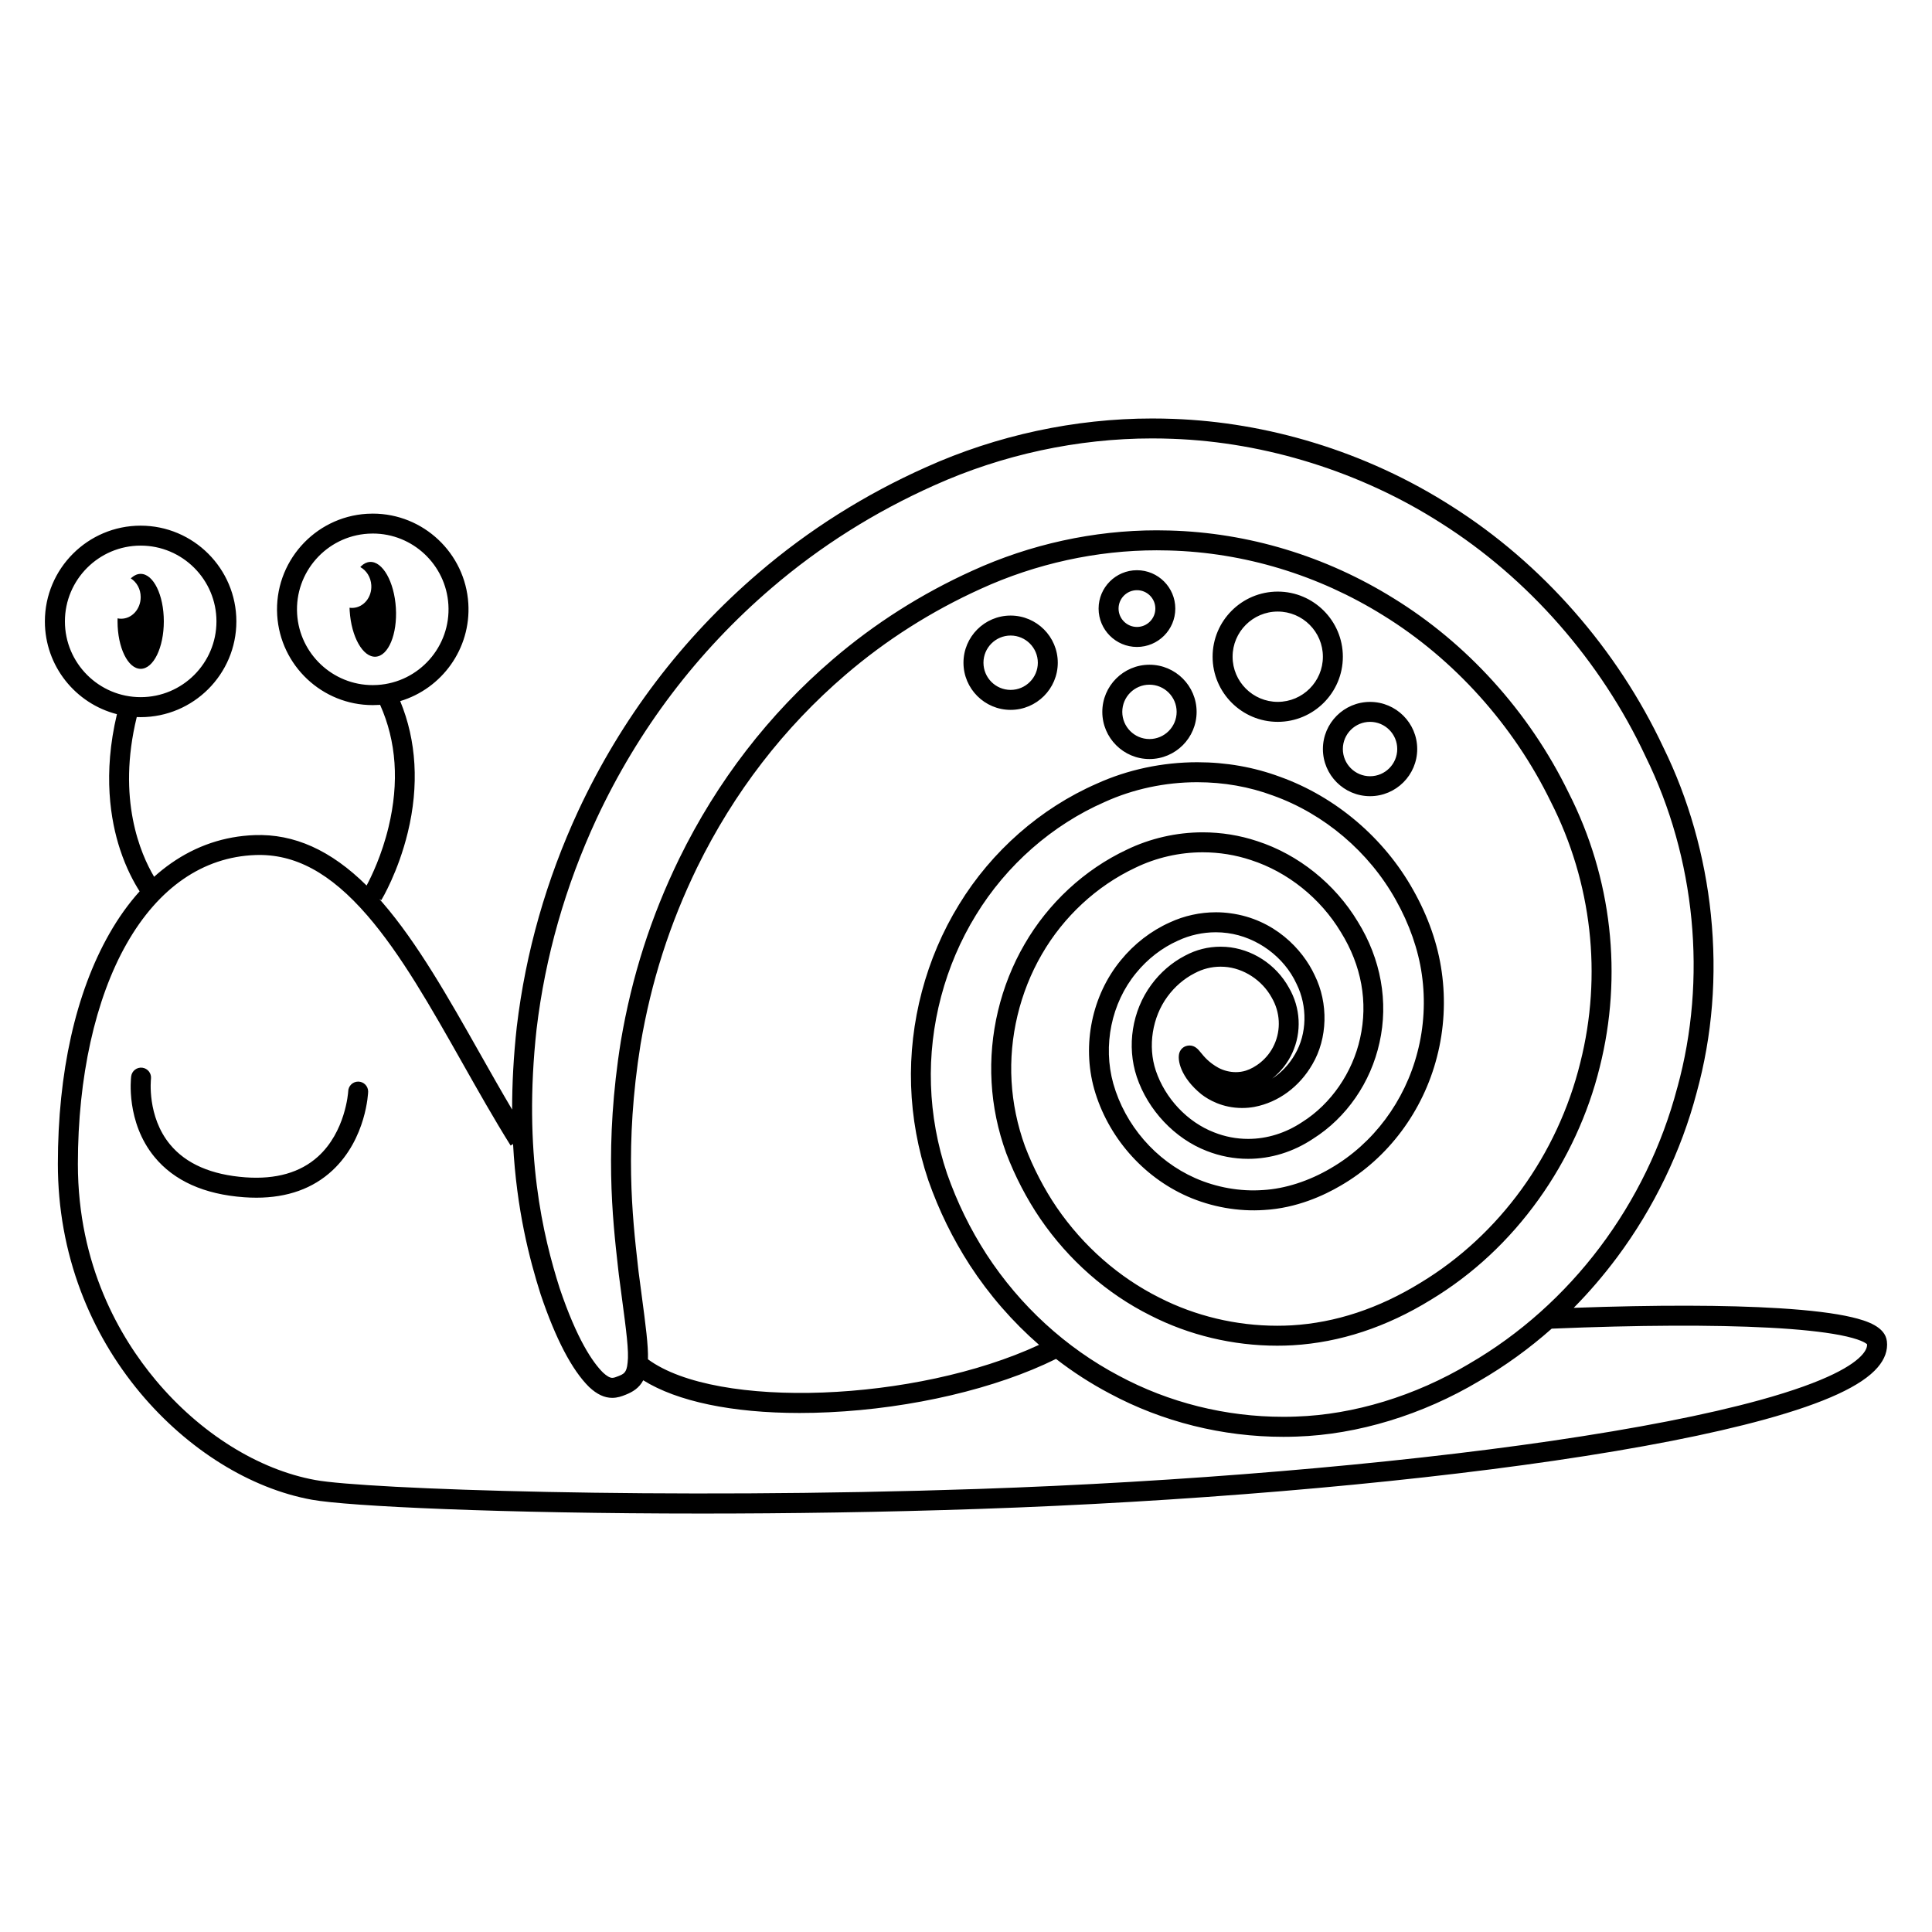 <?xml version="1.0" encoding="UTF-8"?>
<!-- Uploaded to: ICON Repo, www.iconrepo.com, Generator: ICON Repo Mixer Tools -->
<svg fill="#000000" width="800px" height="800px" version="1.1" viewBox="144 144 512 512" xmlns="http://www.w3.org/2000/svg">
 <path d="m211.93 461.4c-1.055 0-2.137-0.035-3.238-0.117-10.578-0.762-18.582-4.363-23.77-10.699-7.582-9.246-6.223-20.852-6.16-21.336 0.18-1.449 1.508-2.473 2.953-2.297 1.449 0.191 2.473 1.508 2.297 2.953-0.02 0.168-1.09 9.945 5.039 17.375 4.231 5.144 10.973 8.074 20.02 8.727 8.047 0.574 14.504-1.258 19.18-5.481 7.305-6.586 8.012-16.992 8.027-17.277 0.016-1.445 1.195-2.613 2.644-2.613 1.461 0 2.644 1.188 2.644 2.644 0 0.121-0.406 12.465-9.477 20.902-5.148 4.793-11.922 7.219-20.16 7.219zm-35.824-153.43c-0.324 0-0.641-0.035-0.945-0.102-0.004 0.262-0.012 0.527-0.012 0.797 0 6.949 2.746 12.582 6.133 12.582 3.391 0 6.133-5.633 6.133-12.582s-2.742-12.582-6.133-12.582c-0.848 0-1.652 0.352-2.387 0.988-0.074 0.066-0.156 0.141-0.23 0.211 1.566 0.984 2.621 2.836 2.621 4.961-0.004 3.168-2.324 5.727-5.18 5.727zm66.293-8.898c-0.133-2.121-1.293-3.91-2.918-4.793 0.074-0.082 0.145-0.156 0.215-0.227 0.695-0.68 1.477-1.078 2.324-1.133 3.379-0.207 6.465 5.246 6.891 12.184 0.422 6.934-1.969 12.723-5.352 12.93-3.379 0.207-6.465-5.246-6.891-12.176-0.016-0.266-0.031-0.535-0.035-0.797 0.312 0.039 0.625 0.055 0.945 0.035 2.856-0.18 5.012-2.875 4.82-6.023zm401.64 200.35c-0.453-3.797-5.211-5.391-9.305-6.352-4.519-1.066-11-1.859-19.242-2.371-13.957-0.863-32.668-0.898-54.441-0.109 4.106-4.16 7.961-8.652 11.543-13.461 9.684-13.02 16.957-28.066 21.027-43.539 4.172-15.145 5.445-31.043 3.773-47.254-1.586-15.457-5.934-30.746-12.566-44.223-12.234-26.086-32.164-48.809-56.129-63.965-11.281-7.211-23.555-12.871-36.457-16.812-12.254-3.75-24.809-5.875-37.301-6.328-1.863-0.07-3.754-0.105-5.617-0.105-20.465 0-41.191 4.465-59.93 12.914-16.203 7.227-31.125 16.641-44.355 27.992-20.309 17.398-36.379 38.602-47.777 63.031-8.48 18.277-13.965 37.539-16.312 57.27-0.871 7.906-1.238 15.211-1.23 21.938-2.941-4.969-5.828-10.078-8.652-15.074-8.07-14.273-16.402-29.039-25.723-39.805-0.273-0.312-0.539-0.621-0.816-0.926l0.516 0.312c0.18-0.301 4.469-7.43 7.027-17.961 3.019-12.414 2.309-24.348-2.016-34.793 11.039-3.305 18.785-13.887 18.055-25.867-0.82-13.355-11.941-23.82-25.305-23.82-0.523 0-1.055 0.016-1.578 0.047-13.961 0.855-24.625 12.914-23.77 26.879 0.82 13.355 11.934 23.82 25.305 23.82 0.52 0 1.047-0.016 1.57-0.047 0.133-0.012 0.262-0.02 0.395-0.031 4.332 9.672 5.09 20.559 2.242 32.395-1.789 7.461-4.574 13.176-5.82 15.496-9.461-9.367-19.219-13.75-29.695-13.359-8.02 0.293-15.469 2.812-22.129 7.473-1.543 1.078-3.039 2.273-4.484 3.57-3.566-6-9.926-20.574-4.602-42.328 0.336 0.016 0.68 0.023 1.023 0.023 13.992 0 25.375-11.383 25.375-25.371 0-13.992-11.383-25.375-25.375-25.375-13.992 0-25.371 11.383-25.371 25.375 0 11.824 8.125 21.781 19.094 24.582-3.777 15.879-1.691 28.18 0.82 35.824 1.668 5.094 3.723 8.828 5.195 11.125-2.941 3.266-5.644 7.039-8.055 11.289-8.906 15.66-13.613 36.746-13.613 60.98 0 11.68 2.051 23.035 6.09 33.719 3.707 9.805 9.008 18.863 15.742 26.934 12.559 15.012 29.129 25.336 45.465 28.305 9.645 1.758 50.496 3.668 103.43 3.668 22.742 0 47.723-0.348 73.395-1.223 53.746-1.82 109.3-6.481 152.41-12.781 22.766-3.324 41.551-7.012 55.828-10.938 15.91-4.379 25.688-8.891 29.895-13.785 1.918-2.223 2.738-4.555 2.453-6.957zm-400.02-173.9c-0.414 0.023-0.836 0.039-1.25 0.039-10.578 0-19.375-8.281-20.027-18.852-0.68-11.055 7.766-20.598 18.812-21.277 0.418-0.023 0.836-0.039 1.254-0.039 10.578 0 19.371 8.281 20.02 18.852 0.684 11.055-7.754 20.598-18.809 21.277zm-82.816-16.848c0-11.074 9.008-20.082 20.078-20.082 11.074 0 20.082 9.008 20.082 20.082 0 11.07-9.008 20.078-20.082 20.078s-20.078-9.008-20.078-20.078zm125 108.03c2.281-19.148 7.621-37.871 15.855-55.641 11.074-23.734 26.688-44.336 46.422-61.242 12.844-11.02 27.336-20.156 43.082-27.188 18.066-8.141 38.043-12.449 57.762-12.449 1.793 0 3.613 0.035 5.414 0.105 24.742 0.887 50.004 8.812 71.121 22.32 23.141 14.629 42.379 36.566 54.184 61.762l0.02 0.047c13.301 26.992 16.383 58.984 8.457 87.77l-0.016 0.031c-8.137 30.91-28.242 57.59-55.148 73.18l-0.023 0.02c-14.293 8.523-30.57 13.488-45.848 13.984-1.129 0.051-2.262 0.066-3.391 0.066-15.246 0.012-30.305-3.754-43.543-10.863-14.09-7.438-26.234-18.559-35.109-32.188-4.332-6.711-7.75-13.699-10.453-21.371-2.586-7.664-4.016-15.582-4.273-23.527-0.52-15.723 3.715-31.711 11.922-45.02 8.09-13.25 20.223-23.895 34.148-29.977l0.035-0.016c7.512-3.41 15.965-5.211 24.449-5.211 7.019 0 13.773 1.188 20.082 3.531l0.031 0.012c13.562 4.852 25.414 14.914 32.5 27.613 3.613 6.41 6 13.25 6.922 19.805 0.977 6.816 0.586 13.906-1.145 20.512-3.344 13.059-11.715 24.293-23.004 30.832-5.742 3.391-12.113 5.438-17.93 5.773h-0.035c-6.019 0.43-12.312-0.684-17.949-3.168-10.453-4.625-18.566-13.992-21.703-25.023-2.82-10.117-0.516-21.352 6.035-29.316 3.039-3.738 6.879-6.707 11.113-8.59l0.047-0.02c3.074-1.438 6.523-2.195 9.98-2.195 1.047 0 2.082 0.07 3.094 0.211 7.824 1.043 15 6.312 18.273 13.43l0.031 0.066c2.926 5.906 2.762 13.215-0.418 18.617l-0.012 0.023c-1.543 2.684-3.633 4.883-6.039 6.434 2.258-1.805 4.141-4.172 5.336-6.816 2.535-5.516 2.195-11.984-0.91-17.297-3.422-6.188-9.824-10.316-16.707-10.797-0.473-0.031-0.941-0.047-1.402-0.047-3.305 0-6.465 0.797-9.387 2.363-3.477 1.789-6.59 4.473-8.973 7.734-5.09 6.902-6.555 16.254-3.84 24.406 2.973 8.848 10.086 16.367 18.547 19.629 3.512 1.375 7.195 2.086 10.957 2.086 6.027 0 11.977-1.832 17.211-5.32 8.871-5.602 15.285-14.898 17.613-25.492 2.414-10.781 0.379-22.148-5.75-32.027-6.031-10.035-15.758-17.824-26.652-21.352-4.648-1.551-9.516-2.336-14.469-2.336-6.957 0-13.934 1.602-20.164 4.625-11.148 5.246-20.758 14.141-27.039 25.035-6.363 10.941-9.465 23.938-8.73 36.605 0.352 6.348 1.656 12.645 3.863 18.727l0.012 0.039c2.332 6.125 5.453 12.121 9.02 17.355 7.535 11 17.645 19.871 29.188 25.641 10.27 5.246 21.887 8.02 33.594 8.02 1.375 0 2.766-0.035 4.137-0.117 12.496-0.734 24.828-4.797 36.633-12.07 11.098-6.711 20.703-15.664 28.551-26.621 7.523-10.504 13.113-22.598 16.156-34.973 6.144-24.375 3.234-50.199-8.211-72.715-5.254-10.797-12.031-20.789-20.129-29.691-7.812-8.594-16.66-15.957-26.277-21.879-18-11.199-38.543-17.41-59.398-17.965-1.125-0.031-2.258-0.051-3.375-0.051-16.652 0-33.543 3.699-48.855 10.699-13.492 6.109-25.945 14.027-37.02 23.527-16.93 14.504-30.613 32.25-40.656 52.75-7.508 15.402-12.566 31.207-15.477 48.344-4.418 27.492-2.207 47.117-0.75 60.09l0.195 1.703 0.004 0.051c0.266 2.082 0.527 4.012 0.762 5.801 1.215 9.098 1.953 14.594 1.578 17.617l-0.012 0.074c-0.25 2.613-1.031 2.922-2.438 3.492-0.621 0.246-1.168 0.457-1.621 0.457-0.629 0-1.461-0.473-2.453-1.402-2.707-2.684-6.898-8.75-11.496-22.379-4.359-13.746-9.723-35.812-6.106-68.664zm27.793 70.113c-0.238-1.785-0.492-3.691-0.762-5.762l-0.191-1.684c-1.43-12.695-3.594-31.887 0.715-58.637 2.82-16.617 7.727-31.953 15.008-46.891 9.73-19.84 22.969-37.02 39.352-51.055 10.695-9.176 22.727-16.82 35.77-22.73 14.621-6.691 30.758-10.223 46.656-10.223 1.062 0 2.152 0.016 3.223 0.047 19.93 0.527 39.559 6.469 56.77 17.18 18.785 11.574 34.566 29.125 44.441 49.41l0.02 0.039c10.871 21.383 13.648 45.898 7.805 69.059-6.016 24.453-21.434 45.723-42.324 58.355-11.07 6.82-22.566 10.625-34.18 11.305-1.266 0.07-2.559 0.105-3.836 0.105-10.871 0-21.66-2.574-31.207-7.445-10.766-5.387-20.176-13.648-27.207-23.906-3.324-4.875-6.238-10.496-8.422-16.234-2.023-5.594-3.223-11.383-3.551-17.211-0.672-11.637 2.188-23.59 8.031-33.648 5.762-9.98 14.547-18.117 24.73-22.91l0.031-0.016c5.516-2.68 11.699-4.098 17.863-4.098 4.383 0 8.688 0.691 12.816 2.07 9.723 3.152 18.391 10.105 23.785 19.07l0.02 0.031c5.473 8.82 7.234 18.539 5.09 28.109-2 9.109-7.719 17.402-15.301 22.184l-0.059 0.035c-4.367 2.91-9.32 4.453-14.305 4.453-3.09 0-6.125-0.578-9.035-1.734-7.043-2.711-12.969-8.988-15.445-16.379-2.152-6.438-0.941-14.121 3.09-19.594 1.914-2.621 4.383-4.746 7.144-6.168l0.047-0.023c2.152-1.152 4.473-1.742 6.902-1.742 0.344 0 0.695 0.012 1.039 0.035 5.047 0.348 9.934 3.531 12.465 8.102l0.031 0.059c2.246 3.836 2.5 8.488 0.676 12.465-1.754 3.891-5.144 6.141-7.508 6.883-0.867 0.273-1.773 0.402-2.684 0.402-1.559 0-3.16-0.398-4.535-1.113-2.57-1.402-3.875-3.008-4.734-4.066-0.719-0.883-1.535-1.879-2.996-1.879-0.309 0-0.609 0.055-0.902 0.145-0.801 0.25-1.457 0.871-1.758 1.719-0.676 1.914 0.309 6.606 5.824 11.078l0.066 0.047c1.742 1.336 5.445 3.57 10.73 3.57 1.094 0 2.191-0.098 3.273-0.293l0.035-0.012c6.293-1.211 11.871-5.32 15.297-11.273 4.051-6.891 4.289-16.152 0.609-23.602-3.211-6.934-10.762-14.879-22.348-16.426-1.246-0.172-2.523-0.262-3.812-0.262-4.219 0-8.438 0.926-12.207 2.68-4.977 2.223-9.492 5.703-13.035 10.066-7.621 9.281-10.312 22.34-7.031 34.098 3.566 12.543 12.781 23.176 24.66 28.434 6.414 2.832 13.578 4.098 20.449 3.617 8.504-0.488 15.734-3.809 20.277-6.488 12.488-7.234 21.766-19.652 25.457-34.082 1.895-7.266 2.332-15.078 1.254-22.574-1.023-7.289-3.566-14.582-7.551-21.648-7.691-13.789-20.566-24.727-35.316-30.008-6.898-2.559-14.27-3.856-21.91-3.856-9.227 0-18.43 1.961-26.617 5.672-14.906 6.508-27.887 17.895-36.527 32.051-8.734 14.176-13.246 31.207-12.699 47.961 0.273 8.473 1.805 16.902 4.551 25.066l0.012 0.039c2.84 8.07 6.445 15.426 11.012 22.504 5.148 7.906 11.34 15.008 18.34 21.109-32.633 15.164-85.438 17.242-103.65 3.824 0.113-3.625-0.582-8.848-1.719-17.406zm323.59 16.109c-2.367 2.762-9.023 7.109-27.281 12.133-14.066 3.871-32.633 7.5-55.188 10.801-42.93 6.277-98.262 10.918-151.82 12.727-83.742 2.84-162.47 0.051-175.7-2.359-15.141-2.75-30.578-12.414-42.352-26.5-9.402-11.246-20.605-30.305-20.605-57.254 0-22.984 4.59-43.715 12.918-58.367 8.453-14.871 20.25-23.004 34.102-23.512 10.461-0.383 19.895 4.707 29.691 16.027 8.973 10.375 16.812 24.258 25.121 38.953 4.141 7.332 8.422 14.918 12.852 22.008l0.645-0.406c0.938 17.445 4.344 30.484 7.297 39.812l0.016 0.047c3.977 11.785 8.293 20.031 12.82 24.512l0.055 0.051c2.047 1.918 4.039 2.848 6.09 2.848 1.406 0 2.551-0.418 3.613-0.848 1.777-0.715 3.508-1.715 4.606-3.809 8.996 5.613 23.59 8.664 41.402 8.664 2.543 0 5.164-0.059 7.836-0.191 22.016-1.031 44.336-6.293 60.156-14.137 4.469 3.465 9.227 6.535 14.207 9.16 13.992 7.516 29.91 11.488 46.031 11.488 1.188 0 2.398-0.023 3.57-0.066 16.141-0.527 33.316-5.758 48.359-14.73 6.836-3.965 13.246-8.605 19.195-13.871 22.898-0.953 42.812-1.043 57.637-0.258 7.848 0.414 14.137 1.078 18.691 1.949 5.496 1.062 6.934 2.144 7.246 2.453 0.027 0.441-0.062 1.348-1.207 2.676zm-154.97-167.63c-9.516 0-17.262-7.742-17.262-17.262 0-9.516 7.742-17.254 17.262-17.254 9.516 0 17.254 7.742 17.254 17.254 0 9.523-7.738 17.262-17.254 17.262zm0-29.227c-6.602 0-11.965 5.371-11.965 11.965 0 6.602 5.367 11.969 11.965 11.969 6.602 0 11.965-5.371 11.965-11.969 0-6.594-5.363-11.965-11.965-11.965zm-70.789 26.055c-6.887 0-12.496-5.606-12.496-12.496 0-6.887 5.606-12.496 12.496-12.496s12.496 5.606 12.496 12.496c-0.004 6.887-5.606 12.496-12.496 12.496zm0-19.699c-3.969 0-7.199 3.231-7.199 7.203 0 3.977 3.231 7.203 7.199 7.203 3.977 0 7.211-3.231 7.211-7.203-0.008-3.973-3.238-7.203-7.211-7.203zm36.793 32.727c-6.887 0-12.496-5.606-12.496-12.496 0-6.887 5.606-12.496 12.496-12.496 6.891 0 12.496 5.606 12.496 12.496-0.004 6.891-5.602 12.496-12.496 12.496zm0-19.703c-3.977 0-7.203 3.231-7.203 7.203 0 3.977 3.231 7.203 7.203 7.203 3.969 0 7.203-3.231 7.203-7.203 0-3.973-3.234-7.203-7.203-7.203zm58.461 29.547c-6.891 0-12.496-5.606-12.496-12.496 0-6.887 5.602-12.488 12.496-12.488 6.887 0 12.496 5.602 12.496 12.488 0 6.894-5.609 12.496-12.496 12.496zm0-19.699c-3.969 0-7.211 3.234-7.211 7.203 0 3.977 3.238 7.211 7.211 7.211 3.977 0 7.203-3.234 7.203-7.211 0-3.969-3.227-7.203-7.203-7.203zm-61.773-19.848c-5.606 0-10.168-4.559-10.168-10.168 0-5.602 4.555-10.168 10.168-10.168 5.602 0 10.16 4.566 10.16 10.168 0.004 5.606-4.555 10.168-10.16 10.168zm0-15.043c-2.684 0-4.875 2.188-4.875 4.871 0 2.684 2.191 4.871 4.875 4.871 2.684 0 4.871-2.188 4.871-4.871 0.004-2.688-2.184-4.871-4.871-4.871z"/>
</svg>